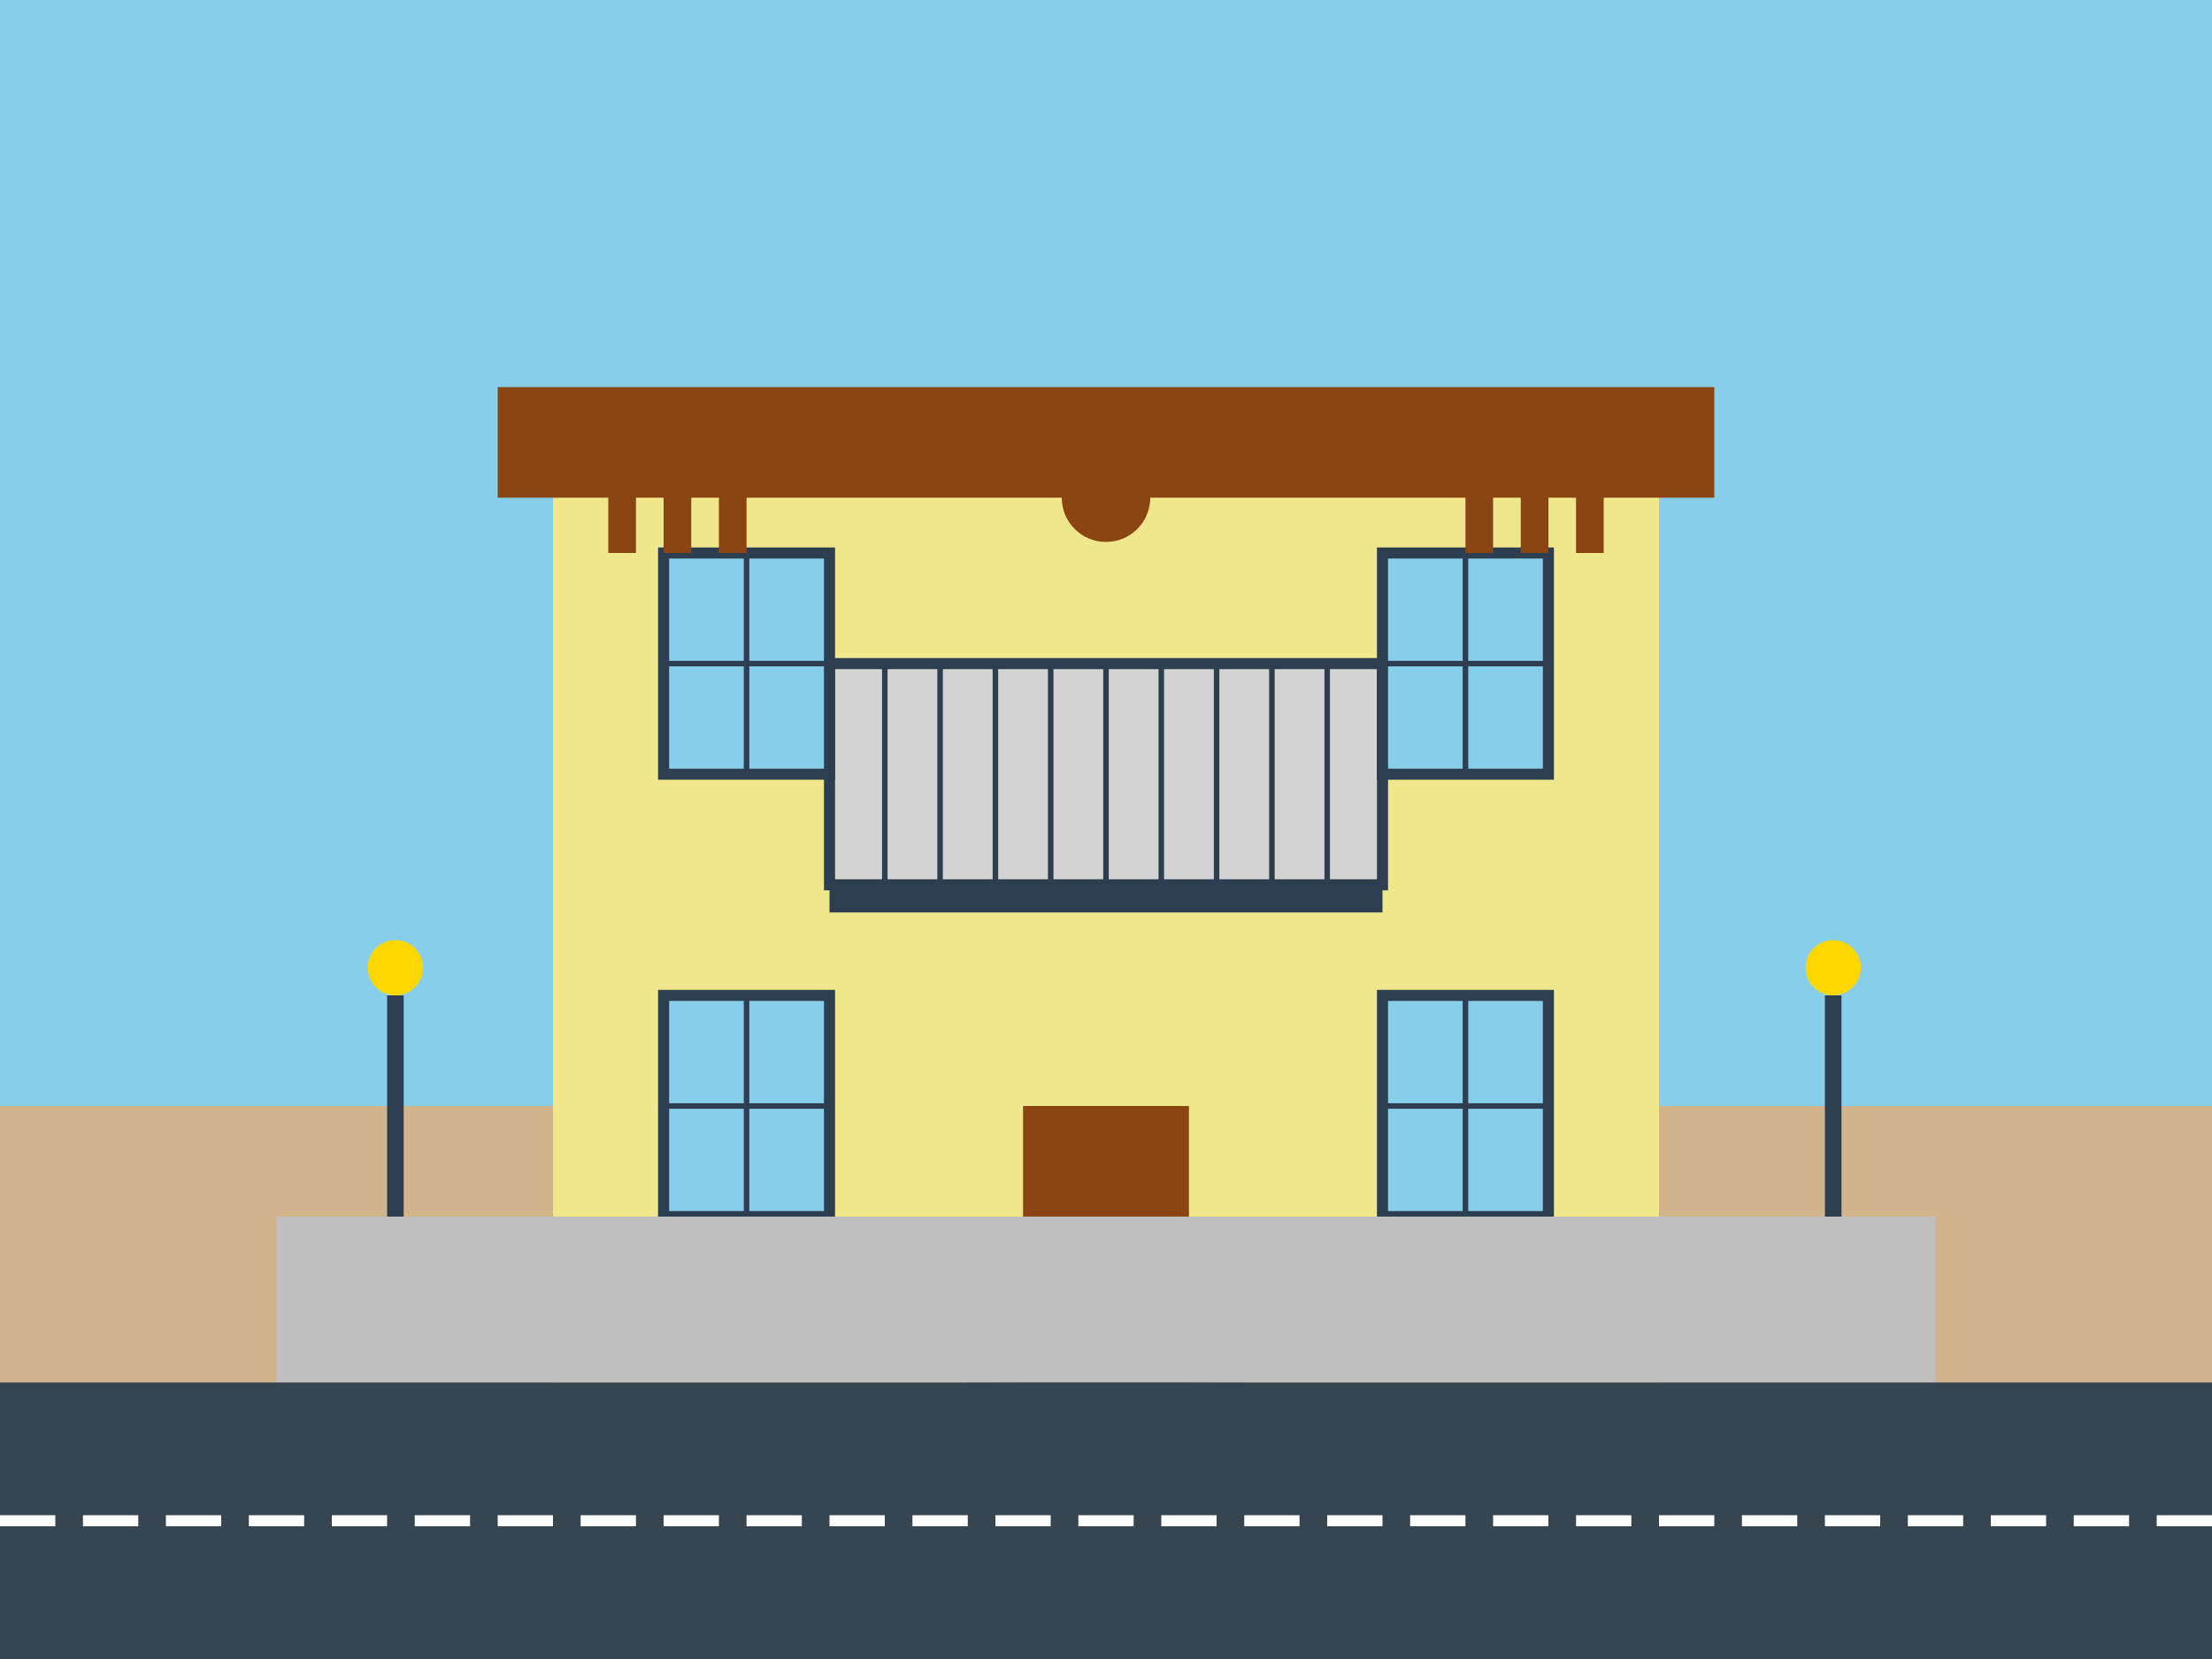 <svg width="400" height="300" viewBox="0 0 400 300" xmlns="http://www.w3.org/2000/svg">
  <rect x="0" y="0" width="400" height="300" fill="#333333" stroke="none"/>
  <!-- Sky background -->
  <rect width="400" height="200" fill="#87CEEB"/>
  
  <!-- Ground -->
  <rect x="0" y="200" width="400" height="100" fill="#D2B48C"/>
  
  <!-- Building main structure -->
  <rect x="100" y="80" width="200" height="170" fill="#F0E68C"/>
  
  <!-- Building details -->
  <rect x="90" y="70" width="220" height="20" fill="#8B4513"/>
  
  <!-- Balcony -->
  <rect x="150" y="120" width="100" height="40" fill="#D3D3D3"/>
  <rect x="150" y="160" width="100" height="5" fill="#2c3e50"/>
  
  <!-- Balcony railing -->
  <rect x="150" y="120" width="100" height="40" fill="none" stroke="#2c3e50" stroke-width="2"/>
  <line x1="160" y1="120" x2="160" y2="160" stroke="#2c3e50" stroke-width="1"/>
  <line x1="170" y1="120" x2="170" y2="160" stroke="#2c3e50" stroke-width="1"/>
  <line x1="180" y1="120" x2="180" y2="160" stroke="#2c3e50" stroke-width="1"/>
  <line x1="190" y1="120" x2="190" y2="160" stroke="#2c3e50" stroke-width="1"/>
  <line x1="200" y1="120" x2="200" y2="160" stroke="#2c3e50" stroke-width="1"/>
  <line x1="210" y1="120" x2="210" y2="160" stroke="#2c3e50" stroke-width="1"/>
  <line x1="220" y1="120" x2="220" y2="160" stroke="#2c3e50" stroke-width="1"/>
  <line x1="230" y1="120" x2="230" y2="160" stroke="#2c3e50" stroke-width="1"/>
  <line x1="240" y1="120" x2="240" y2="160" stroke="#2c3e50" stroke-width="1"/>
  
  <!-- Windows -->
  <rect x="120" y="100" width="30" height="40" fill="#87CEEB" stroke="#2c3e50" stroke-width="2"/>
  <line x1="135" y1="100" x2="135" y2="140" stroke="#2c3e50" stroke-width="1"/>
  <line x1="120" y1="120" x2="150" y2="120" stroke="#2c3e50" stroke-width="1"/>
  
  <rect x="250" y="100" width="30" height="40" fill="#87CEEB" stroke="#2c3e50" stroke-width="2"/>
  <line x1="265" y1="100" x2="265" y2="140" stroke="#2c3e50" stroke-width="1"/>
  <line x1="250" y1="120" x2="280" y2="120" stroke="#2c3e50" stroke-width="1"/>
  
  <!-- Ground floor windows -->
  <rect x="120" y="180" width="30" height="40" fill="#87CEEB" stroke="#2c3e50" stroke-width="2"/>
  <line x1="135" y1="180" x2="135" y2="220" stroke="#2c3e50" stroke-width="1"/>
  <line x1="120" y1="200" x2="150" y2="200" stroke="#2c3e50" stroke-width="1"/>
  
  <rect x="250" y="180" width="30" height="40" fill="#87CEEB" stroke="#2c3e50" stroke-width="2"/>
  <line x1="265" y1="180" x2="265" y2="220" stroke="#2c3e50" stroke-width="1"/>
  <line x1="250" y1="200" x2="280" y2="200" stroke="#2c3e50" stroke-width="1"/>
  
  <!-- Front door -->
  <rect x="185" y="200" width="30" height="50" fill="#8B4513"/>
  <circle cx="205" cy="225" r="2" fill="#FFD700"/>
  
  <!-- Entrance steps -->
  <rect x="180" y="245" width="40" height="5" fill="#808080"/>
  <rect x="175" y="250" width="50" height="5" fill="#696969"/>
  
  <!-- Street lamps -->
  <rect x="70" y="180" width="3" height="40" fill="#2c3e50"/>
  <circle cx="71.5" cy="175" r="5" fill="#FFD700"/>
  
  <rect x="330" y="180" width="3" height="40" fill="#2c3e50"/>
  <circle cx="331.5" cy="175" r="5" fill="#FFD700"/>
  
  <!-- Historic building details -->
  <rect x="110" y="85" width="5" height="15" fill="#8B4513"/>
  <rect x="120" y="85" width="5" height="15" fill="#8B4513"/>
  <rect x="130" y="85" width="5" height="15" fill="#8B4513"/>
  <rect x="265" y="85" width="5" height="15" fill="#8B4513"/>
  <rect x="275" y="85" width="5" height="15" fill="#8B4513"/>
  <rect x="285" y="85" width="5" height="15" fill="#8B4513"/>
  
  <!-- Decorative elements -->
  <circle cx="200" cy="90" r="8" fill="#8B4513"/>
  
  <!-- Sidewalk -->
  <rect x="50" y="220" width="300" height="30" fill="#C0C0C0"/>
  
  <!-- Street -->
  <rect x="0" y="250" width="400" height="50" fill="#36454F"/>
  <line x1="0" y1="275" x2="400" y2="275" stroke="white" stroke-width="2" stroke-dasharray="10,5"/>
</svg>
